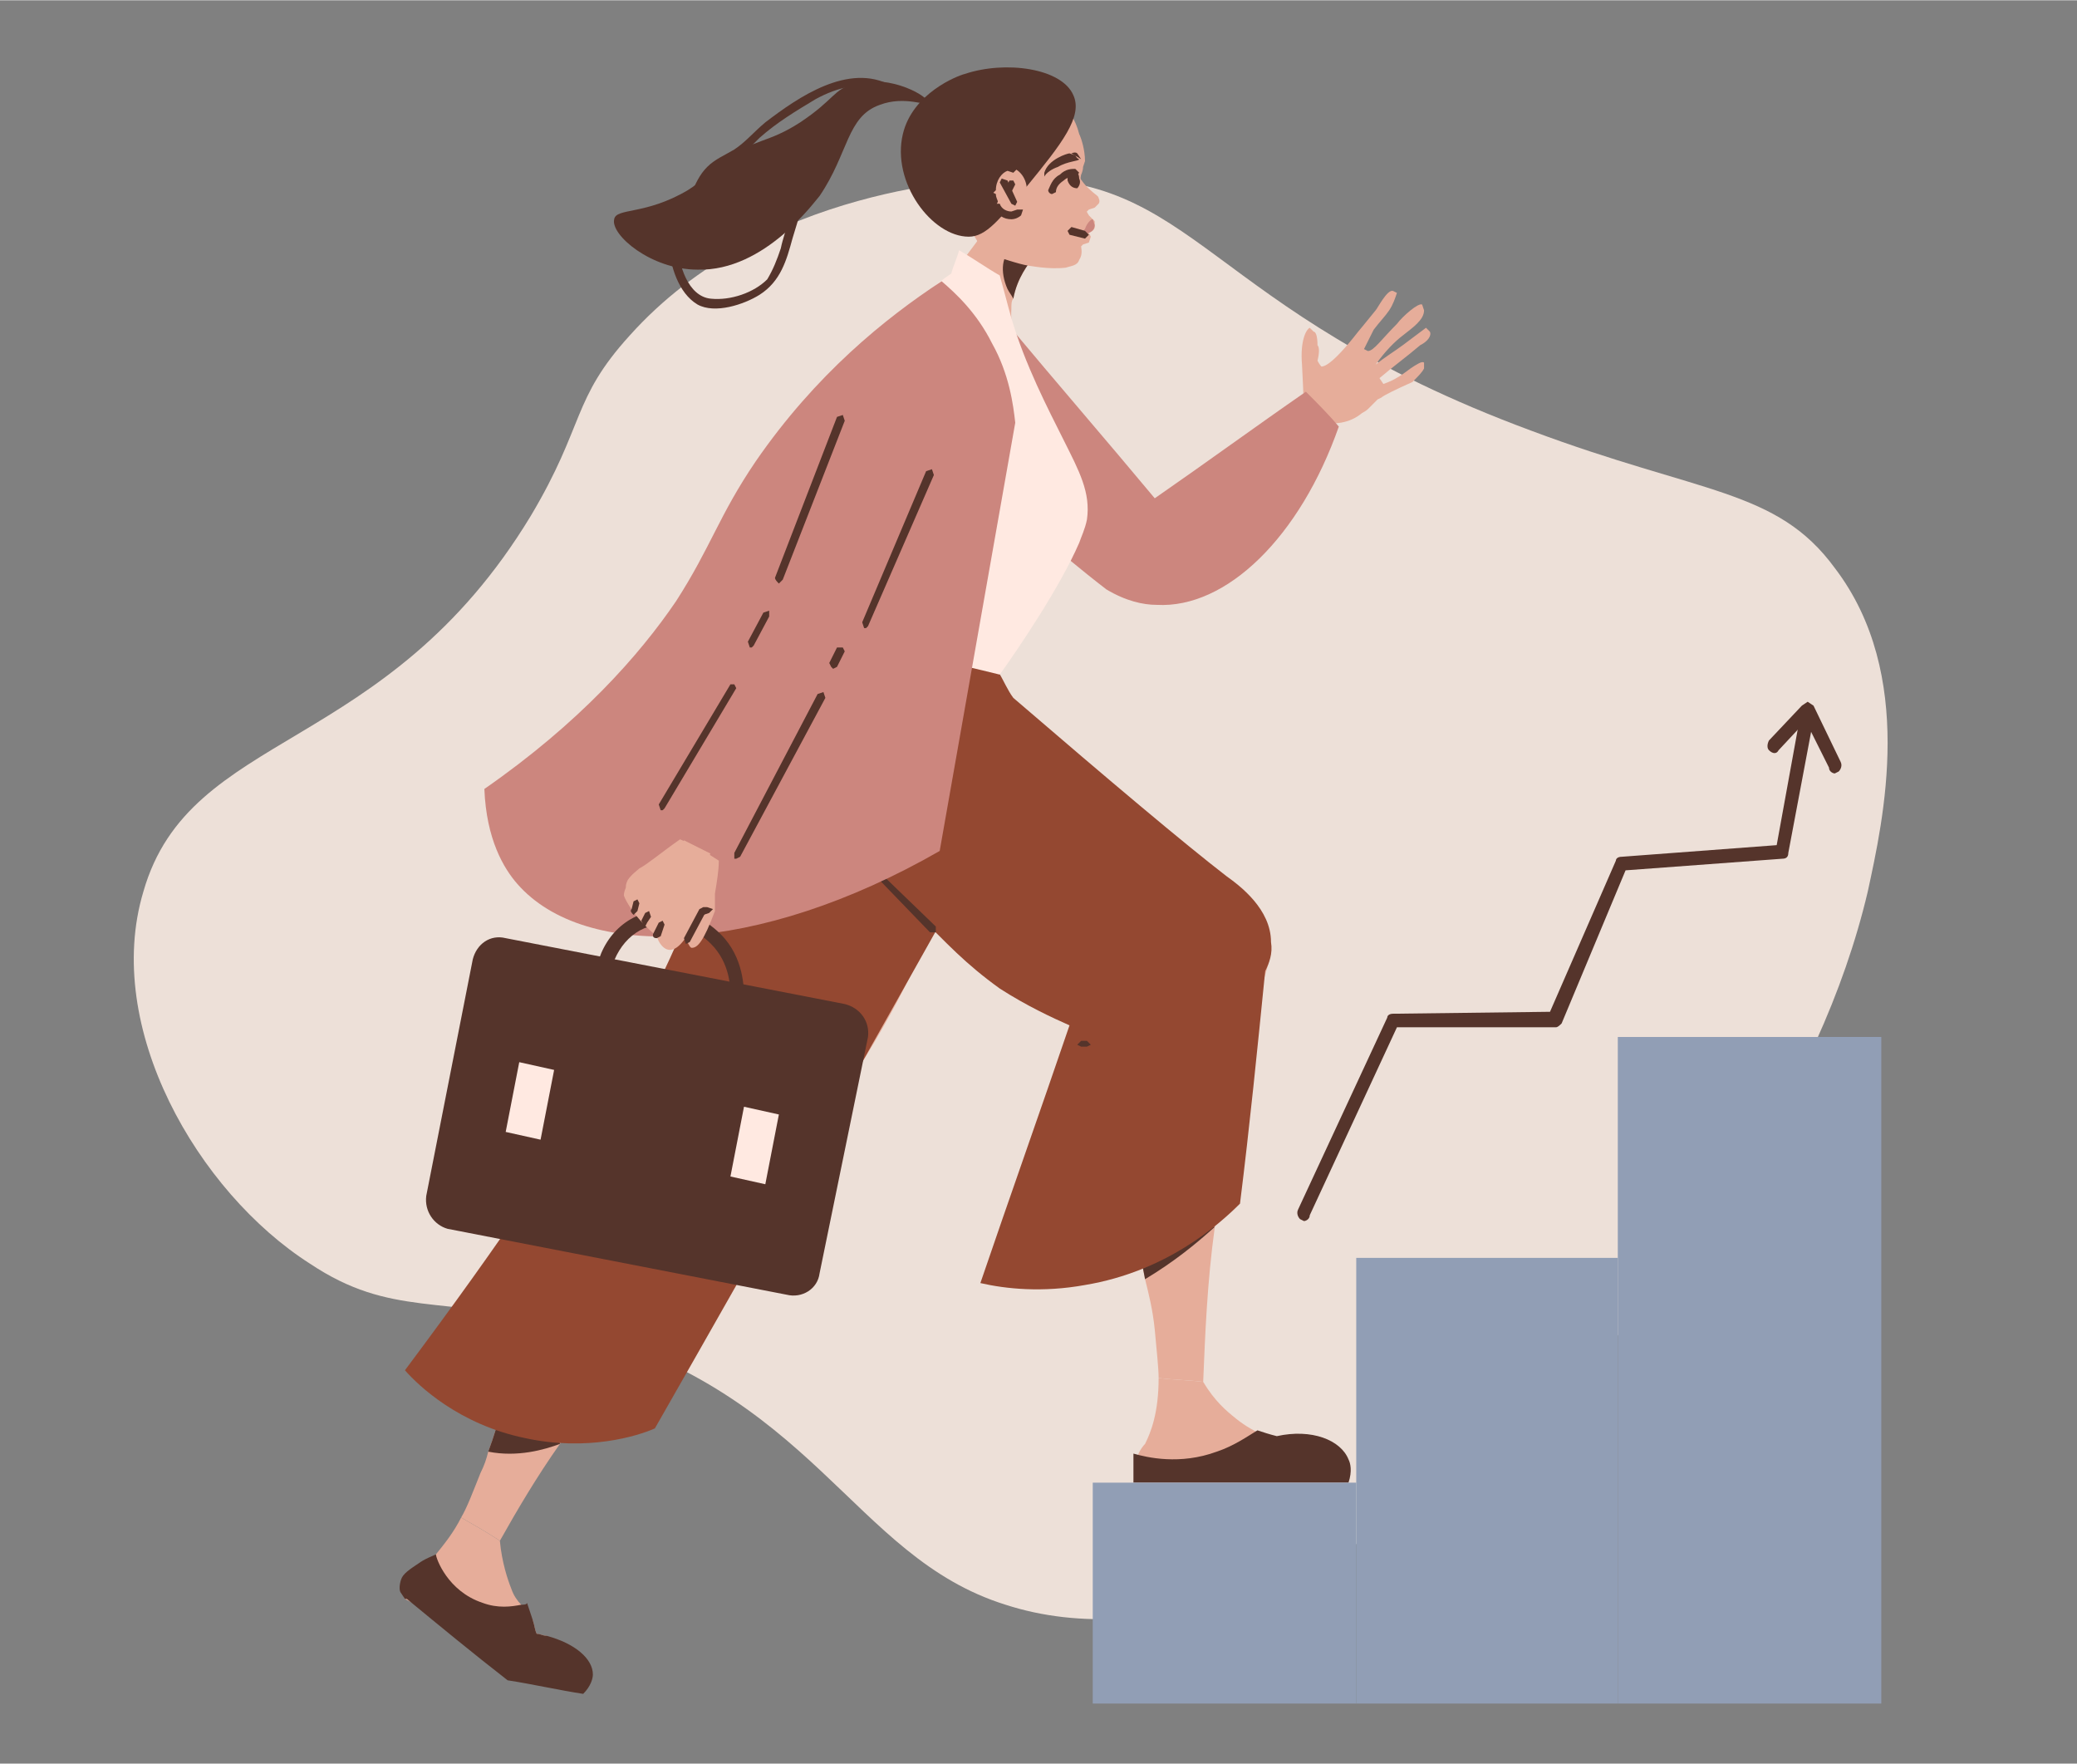 <?xml version="1.0" encoding="UTF-8"?> <svg xmlns="http://www.w3.org/2000/svg" xmlns:xlink="http://www.w3.org/1999/xlink" xml:space="preserve" width="25.895mm" height="21.989mm" version="1.0" style="shape-rendering:geometricPrecision; text-rendering:geometricPrecision; image-rendering:optimizeQuality; fill-rule:evenodd; clip-rule:evenodd" viewBox="0 0 1072 910"><rect x="0" y="0" width="1072" height="910" fill="#808080" stroke="none"/> <defs> <style type="text/css"> .fil7 {fill:none} .fil3 {fill:#55342B;fill-rule:nonzero} .fil6 {fill:#919EB5;fill-rule:nonzero} .fil4 {fill:#944831;fill-rule:nonzero} .fil2 {fill:#CC867E;fill-rule:nonzero} .fil1 {fill:#E6AD9A;fill-rule:nonzero} .fil0 {fill:#EDE0D8;fill-rule:nonzero} .fil5 {fill:#FFE9E1;fill-rule:nonzero} </style> </defs> <g id="Слой_x0020_1">  <g id="_325836055024"> <path class="fil0" d="M964 460c-49,208 -291,418 -445,368 -80,-25 -98,-111 -228,-144 -63,-16 -89,-4 -131,-32 -58,-37 -107,-122 -86,-192 24,-84 125,-70 200,-194 28,-47 21,-60 51,-93 69,-77 180,-81 194,-81 100,-3 101,67 271,130 88,33 127,30 157,71 42,55 25,130 17,167z"></path> <path class="fil1" d="M676 169l2 2c1,0 2,2 2,7 1,1 1,4 0,8 1,2 2,3 2,3 1,0 5,0 19,-18 0,0 5,-6 9,-11 1,-1 6,-11 9,-10l2 1c-1,3 -2,6 -4,9 -2,3 -5,6 -8,10 -1,2 -3,6 -5,10l2 1c3,0 7,-6 15,-14 3,-4 11,-11 13,-10l1 3c0,5 -6,9 -11,13 -4,3 -9,8 -14,15 5,-4 10,-7 14,-10 4,-3 8,-6 12,-9l2 2c1,2 -1,5 -5,7 -7,6 -14,11 -21,17l2 3c6,-2 10,-5 14,-8 3,-2 6,-4 7,-3l0 3c-1,2 -3,4 -6,7 -9,4 -15,7 -16,8l-2 1 -1 1 -2 2 -2 2c0,0 -1,1 -3,2 -13,11 -33,2 -30,0 0,-6 -1,-25 -1,-25 -1,-12 2,-18 4,-19z"></path> <path class="fil1" d="M606 277c-10,5 -19,10 -28,15 -19,-13 -39,-30 -59,-52 -8,-9 -15,-18 -22,-27 -10,-16 -7,-33 1,-37 6,-3 19,2 28,14 26,29 53,58 80,87z"></path> <path class="fil1" d="M681 194c3,3 6,6 9,9 -14,25 -35,56 -67,84 -8,7 -16,13 -24,18 -10,2 -19,-3 -21,-11 -3,-6 0,-12 1,-13 6,-8 11,-14 15,-17 28,-27 50,-30 76,-57 5,-5 9,-10 11,-13z"></path> <path class="fil2" d="M533 273c12,10 25,21 38,31 10,6 19,8 26,8 36,2 74,-35 94,-92 -5,-6 -11,-12 -17,-18 -26,18 -52,37 -78,55 -25,-30 -51,-60 -76,-90 4,36 9,71 13,106z"></path> <path class="fil1" d="M238 783c7,4 14,8 20,12 9,-16 19,-33 31,-50 11,-18 25,-37 39,-55 21,-27 42,-50 62,-71 -15,-8 -30,-16 -44,-24 -9,6 -20,14 -32,25 -10,10 -24,23 -35,42 -13,22 -12,37 -20,65 -2,7 -4,14 -7,22 -1,4 -2,7 -4,11 -4,10 -7,18 -10,23z"></path> <path class="fil3" d="M252 749c15,3 29,-1 37,-4 -1,-6 -2,-12 -2,-18l-28 0c-2,7 -4,14 -7,22z"></path> <path class="fil1" d="M585 633c2,8 4,16 6,27 2,8 4,16 5,26 1,11 2,20 2,25 8,1 15,1 23,2 1,-24 2,-51 6,-80 1,-15 4,-30 6,-46 6,-33 14,-64 22,-91 -17,0 -34,0 -51,-1 -5,9 -11,22 -16,37 -4,14 -10,32 -11,53 -1,20 3,32 8,48z"></path> <path class="fil3" d="M585 633c2,8 4,16 6,27 15,-9 26,-18 36,-27 -8,0 -16,0 -24,0l-18 0z"></path> <path class="fil1" d="M443 337c-16,18 -31,36 -47,54 27,18 54,35 81,52 4,-4 10,-10 15,-19 7,-11 10,-21 12,-33 4,-15 8,-30 11,-45 3,-20 13,-50 40,-95l-25 -64c-2,-3 -9,-13 -8,-28 0,-2 0,-4 1,-5 2,-11 8,-18 10,-21 -3,-2 -6,-4 -9,-6 -5,-3 -10,-6 -15,-9 -13,18 -27,35 -40,53 -6,7 -14,18 -19,33 -7,26 1,43 2,76 0,13 -2,33 -9,57z"></path> <path class="fil1" d="M507 259c-4,14 4,28 18,32 14,4 29,-4 33,-18 4,-14 -4,-29 -18,-33 -14,-4 -29,5 -33,19z"></path> <path class="fil1" d="M430 468c29,15 64,6 77,-21 13,-26 1,-59 -28,-74 -29,-15 -63,-5 -77,21 -13,26 -1,59 28,74z"></path> <path class="fil1" d="M626 521c7,-15 15,-30 23,-45 -15,-15 -32,-31 -53,-46 -39,-30 -78,-49 -109,-61 -1,32 -2,65 -3,98 16,13 30,21 40,25 11,6 21,9 79,23 9,3 17,5 23,6z"></path> <path class="fil1" d="M389 403c-14,30 -4,64 23,76 26,13 59,-1 73,-30 14,-29 4,-64 -23,-76 -27,-13 -59,1 -73,30z"></path> <path class="fil1" d="M342 600c15,7 30,15 45,22 15,-15 30,-33 45,-54 28,-41 46,-79 58,-111 -33,0 -66,0 -99,0 -12,16 -20,30 -24,40 -5,12 -7,21 -20,80 -2,10 -4,17 -5,23z"></path> <path class="fil1" d="M592 762l98 0c0,0 3,-1 4,-4 1,-3 -1,-7 -4,-8 -6,-1 -14,-2 -23,-5 -9,-2 -19,-5 -29,-13 -5,-4 -11,-9 -17,-19 -8,-1 -15,-1 -23,-2 0,18 -4,28 -7,34 -2,2 -6,8 -4,12 1,3 4,4 5,5z"></path> <path class="fil1" d="M207 818c0,3 1,5 2,7l87 46c0,0 3,0 5,-2 2,-2 3,-6 1,-9 -5,-3 -12,-8 -19,-15l-1 -1c-2,0 -3,-1 -5,-1 -1,-2 -1,-4 -2,-7 -2,-2 -4,-5 -6,-8 -2,-2 -4,-5 -5,-8 -2,-5 -5,-14 -6,-25 -6,-4 -13,-8 -20,-12 -4,8 -9,14 -13,19 -3,3 -6,5 -9,6 -2,2 -8,5 -9,10z"></path> <path class="fil3" d="M520 149c1,2 2,3 3,5 2,-11 8,-18 10,-21 -3,-2 -6,-4 -9,-6l-1 1c-6,3 -7,12 -3,21z"></path> <path class="fil1" d="M507 130c10,3 18,6 24,7 1,0 10,2 19,1 3,-1 6,-1 7,-4 2,-3 1,-6 1,-7l1 -1 3 -1 1 -3 -1 -2c0,0 3,-1 3,-3l0 -3 -3 -3c-5,-8 -5,-17 -4,-21 0,0 1,-2 1,-4l1 -3c0,-6 -2,-12 -3,-14 -2,-8 -6,-13 -9,-16 -4,-4 -10,-10 -19,-13 -17,-6 -44,-1 -53,18 -10,19 3,44 13,51 2,1 7,4 12,10 3,4 5,8 6,11z"></path> <path class="fil1" d="M560 110l2 -2 3 -1 2 -2c0,0 1,-1 0,-3 0,-1 -2,-2 -3,-3 -1,-1 -4,-3 -7,-8 0,3 0,7 -1,10 2,3 3,6 4,9z"></path> <path class="fil3" d="M543 100c-1,0 -2,-1 -2,-2 1,-2 2,-6 6,-8 3,-3 6,-3 8,-3l2 2 -2 2c-1,0 -4,0 -6,2 -3,2 -4,4 -4,6l-2 1z"></path> <path class="fil3" d="M551 93c1,3 3,4 5,4 1,-1 2,-3 1,-5 0,-3 -2,-5 -4,-4 -2,1 -2,3 -2,5z"></path> <path class="fil2" d="M560 118l-2 2c0,1 2,1 4,0 0,0 3,-1 3,-4l-1 -3c-1,0 -3,2 -4,5z"></path> <path class="fil3" d="M553 79c0,0 2,-1 3,0l2 3 -5 -3z"></path> <path class="fil3" d="M552 79l3 1c1,2 2,2 2,2 0,1 -6,1 -11,4 -3,1 -6,3 -7,5l0 -2c2,-7 12,-10 13,-10z"></path> <polygon class="fil3" points="560,123 552,121 551,119 553,117 560,119 562,121 "></polygon> <path class="fil4" d="M424 429c21,16 38,31 49,42 16,16 25,26 43,39 14,9 27,15 36,19 -15,44 -31,89 -46,133 13,3 32,5 54,1 42,-7 69,-31 80,-42 5,-40 9,-80 13,-120 2,-4 4,-9 3,-15 0,-17 -16,-29 -23,-34 -22,-17 -60,-49 -110,-92 -3,-4 -5,-9 -8,-14 -24,-5 -47,-9 -71,-14 -6,32 -13,65 -20,97z"></path> <path class="fil4" d="M209 707c7,8 28,28 62,35 32,7 58,-1 67,-5 56,-98 111,-196 166,-294 -20,-37 -40,-74 -60,-111 -11,10 -27,25 -44,48 -28,38 -39,74 -42,84 -13,39 -48,108 -149,243z"></path> <path class="fil5" d="M444 332c24,5 48,10 72,16 10,-14 31,-45 41,-68 1,-3 3,-7 4,-12 2,-14 -4,-25 -12,-41 -8,-16 -20,-39 -27,-63 -2,-7 -4,-15 -6,-22 -7,-4 -14,-9 -21,-13 -1,4 -3,8 -4,12 -9,6 -22,17 -31,34 -9,16 -11,31 -12,42 -4,45 -4,89 -4,115z"></path> <path class="fil3" d="M585 765l111 0c2,-6 1,-10 0,-12 -4,-10 -19,-16 -37,-12 -4,-1 -7,-2 -10,-3 -5,3 -12,8 -21,11 -19,7 -36,3 -43,1 0,5 0,10 0,15z"></path> <path class="fil3" d="M207 822l2 3 1 0c17,14 34,28 52,42 13,2 26,5 39,7 4,-4 5,-8 5,-10 0,-8 -9,-16 -24,-20 -2,0 -3,-1 -5,-1 -1,-2 -1,-4 -2,-7 -1,-3 -2,-6 -3,-9 0,1 -2,1 -3,1 -5,1 -12,2 -20,-1 -18,-6 -24,-23 -24,-25 -2,1 -5,2 -8,4 -6,4 -9,6 -10,9 -1,3 -1,6 0,7z"></path> <polygon class="fil3" points="481,481 480,481 452,452 452,450 454,450 483,478 483,481 "></polygon> <polygon class="fil3" points="561,540 558,540 556,539 558,537 561,537 563,539 "></polygon> <path class="fil2" d="M250 407c1,26 10,41 17,49 35,40 124,37 218,-17 13,-74 26,-147 39,-221 -1,-9 -3,-25 -12,-41 -8,-16 -19,-26 -26,-32 -29,19 -65,48 -96,93 -19,28 -23,44 -41,72 -19,28 -50,63 -99,97z"></path> <path class="fil1" d="M423 339c-9,-7 -18,-13 -27,-19 15,-34 23,-60 27,-78 2,-7 7,-18 16,-31 11,-16 28,-20 34,-15 6,5 7,19 -1,32 -16,37 -33,74 -49,111z"></path> <path class="fil1" d="M363 453c-4,-1 -8,-3 -12,-4 3,-29 11,-66 30,-104 5,-9 10,-18 15,-25 9,4 19,9 29,14 -3,10 -6,17 -8,22 -16,35 -35,46 -49,81 -3,7 -5,13 -5,16z"></path> <path class="fil2" d="M346 430c10,5 20,10 30,15 9,-20 19,-40 28,-61 25,-52 51,-104 76,-156 6,-14 5,-29 -2,-35 -10,-8 -33,-5 -47,17 -16,40 -33,80 -49,120 -12,33 -24,67 -36,100z"></path> <path class="fil3" d="M231 634l175 34c8,2 16,-3 17,-11l25 -122c1,-8 -4,-15 -12,-17l-175 -34c-8,-2 -15,3 -17,11l-24 122c-1,8 4,15 11,17z"></path> <path class="fil3" d="M384 515l-7 -1c0,-4 0,-17 -10,-27 -7,-7 -19,-14 -32,-9 -13,4 -21,18 -21,33l-7 0c-1,-18 9,-35 26,-40 16,-6 31,3 39,11 12,12 12,28 12,33z"></path> <polygon class="fil5" points="377,607 395,611 402,575 384,571 "></polygon> <polygon class="fil5" points="261,584 279,588 286,552 268,548 "></polygon> <path class="fil1" d="M371 444c-6,-4 -13,-8 -20,-11 -10,7 -17,13 -21,15 -1,1 -4,3 -6,6 -1,2 -1,3 -1,4 0,0 -1,2 -1,4 1,3 6,12 17,21 0,1 5,14 14,2 3,-3 6,-7 10,-13 -6,3 -10,9 -9,13 1,1 2,4 3,4 3,0 6,-3 12,-19 0,-3 0,-6 0,-9 1,-6 2,-12 2,-17z"></path> <polygon class="fil3" points="354,487 354,487 353,484 361,469 363,468 364,471 356,486 "></polygon> <polygon class="fil3" points="363,472 361,470 363,468 365,468 368,469 366,471 363,472 "></polygon> <path class="fil3" d="M339 484c-2,0 -2,-1 -2,-2l3 -6 2 -1 1 2 -2 6 -2 1z"></path> <polygon class="fil3" points="333,478 332,477 331,475 333,471 335,470 336,473 334,476 "></polygon> <path class="fil3" d="M327 472c-1,-1 -2,-2 -1,-3l1 -4 2 -1 1 2 -1 4 -2 2z"></path> <polygon class="fil3" points="380,443 379,443 379,440 422,358 425,357 426,360 382,442 "></polygon> <polygon class="fil3" points="430,345 429,344 428,342 432,334 435,334 436,336 432,344 "></polygon> <polygon class="fil3" points="342,418 341,418 340,415 377,353 379,353 380,355 343,417 "></polygon> <polygon class="fil3" points="388,334 387,334 386,331 394,316 397,315 397,318 389,333 "></polygon> <path class="fil3" d="M402 301c-1,-1 -2,-2 -2,-3l32 -83 3 -1 1 3 -32 82 -2 2z"></path> <polygon class="fil3" points="447,324 446,324 445,321 478,243 481,242 482,245 448,323 "></polygon> <path class="fil3" d="M466 69c-6,25 15,53 34,53 9,0 16,-9 30,-26 18,-22 29,-36 24,-47 -6,-14 -35,-18 -56,-11 -4,1 -27,10 -32,31z"></path> <path class="fil1" d="M512 99c1,7 5,12 10,12 5,0 9,-6 8,-13 0,-7 -5,-12 -10,-12 -5,1 -8,7 -8,13z"></path> <path class="fil3" d="M522 113c-4,0 -7,-2 -9,-6l0 -2 3 0c1,3 4,4 6,4l3 -1 3 0 -1 3c-1,1 -3,2 -5,2l0 0z"></path> <path class="fil3" d="M514 107l-2 -1c-1,-2 -1,-4 -2,-5l2 -2 2 1c0,2 1,3 1,4l-1 2 0 1z"></path> <path class="fil3" d="M512 100l-2 -2c0,-7 4,-13 10,-13l4 0 1 2 -2 2 -3 -1c-3,1 -6,5 -6,10l-2 2 0 0z"></path> <polygon class="fil3" points="524,106 522,105 516,94 517,92 520,93 525,104 524,106 "></polygon> <polygon class="fil3" points="521,100 520,100 519,97 521,93 523,93 524,95 522,99 "></polygon> <path class="fil3" d="M317 113c-2,8 19,26 43,26 35,1 61,-36 63,-38 15,-22 14,-41 31,-47 13,-5 25,1 25,-1 1,-3 -19,-15 -38,-10 -11,3 -10,8 -28,20 -17,11 -23,8 -40,20 -9,7 -10,10 -18,15 -22,13 -37,9 -38,15z"></path> <path class="fil3" d="M460 44c-22,-12 -48,6 -65,19 -6,5 -10,10 -16,14 -5,3 -10,5 -14,9 -8,8 -9,20 -15,29 -2,2 2,4 3,2 6,-8 7,-18 13,-26 4,-4 9,-7 14,-9 4,-3 8,-7 12,-11 9,-8 19,-14 29,-20 11,-6 25,-10 37,-4 3,2 5,-2 2,-3z"></path> <path class="fil3" d="M420 85c-6,8 -10,18 -13,28 -1,5 -3,10 -4,15 -2,6 -4,11 -7,16 -7,7 -19,11 -29,10 -12,-1 -17,-18 -17,-28 0,-3 -5,-3 -5,0 1,11 5,25 15,31 9,5 24,0 32,-5 11,-7 14,-18 17,-29 4,-13 7,-25 15,-36 2,-2 -2,-4 -4,-2z"></path> <polygon class="fil6" points="564,879 700,879 700,765 564,765 "></polygon> <polygon class="fil6" points="700,879 835,879 835,649 700,649 "></polygon> <polygon class="fil6" points="835,879 971,879 971,535 835,535 "></polygon> <path class="fil3" d="M673 630l-2 -1c-1,-1 -2,-3 -1,-5l46 -99c0,-1 1,-2 3,-2l81 -1 34 -78c0,-1 1,-2 3,-2l80 -6 12 -66c0,-2 2,-4 4,-3 2,0 4,2 3,4l-13 69c0,2 -1,3 -3,3l-81 6 -33 79c-1,1 -2,2 -3,2l-82 0 -45 97c0,2 -2,3 -3,3z"></path> <path class="fil3" d="M947 399c-1,0 -3,-1 -3,-3l-12 -24 -14 15c-1,2 -3,2 -5,0 -1,-1 -1,-3 0,-5l17 -18 3 -2 3 2 14 29c1,2 0,4 -1,5l-2 1z"></path> </g> <rect class="fil7" width="1072" height="910"></rect> </g> </svg> 